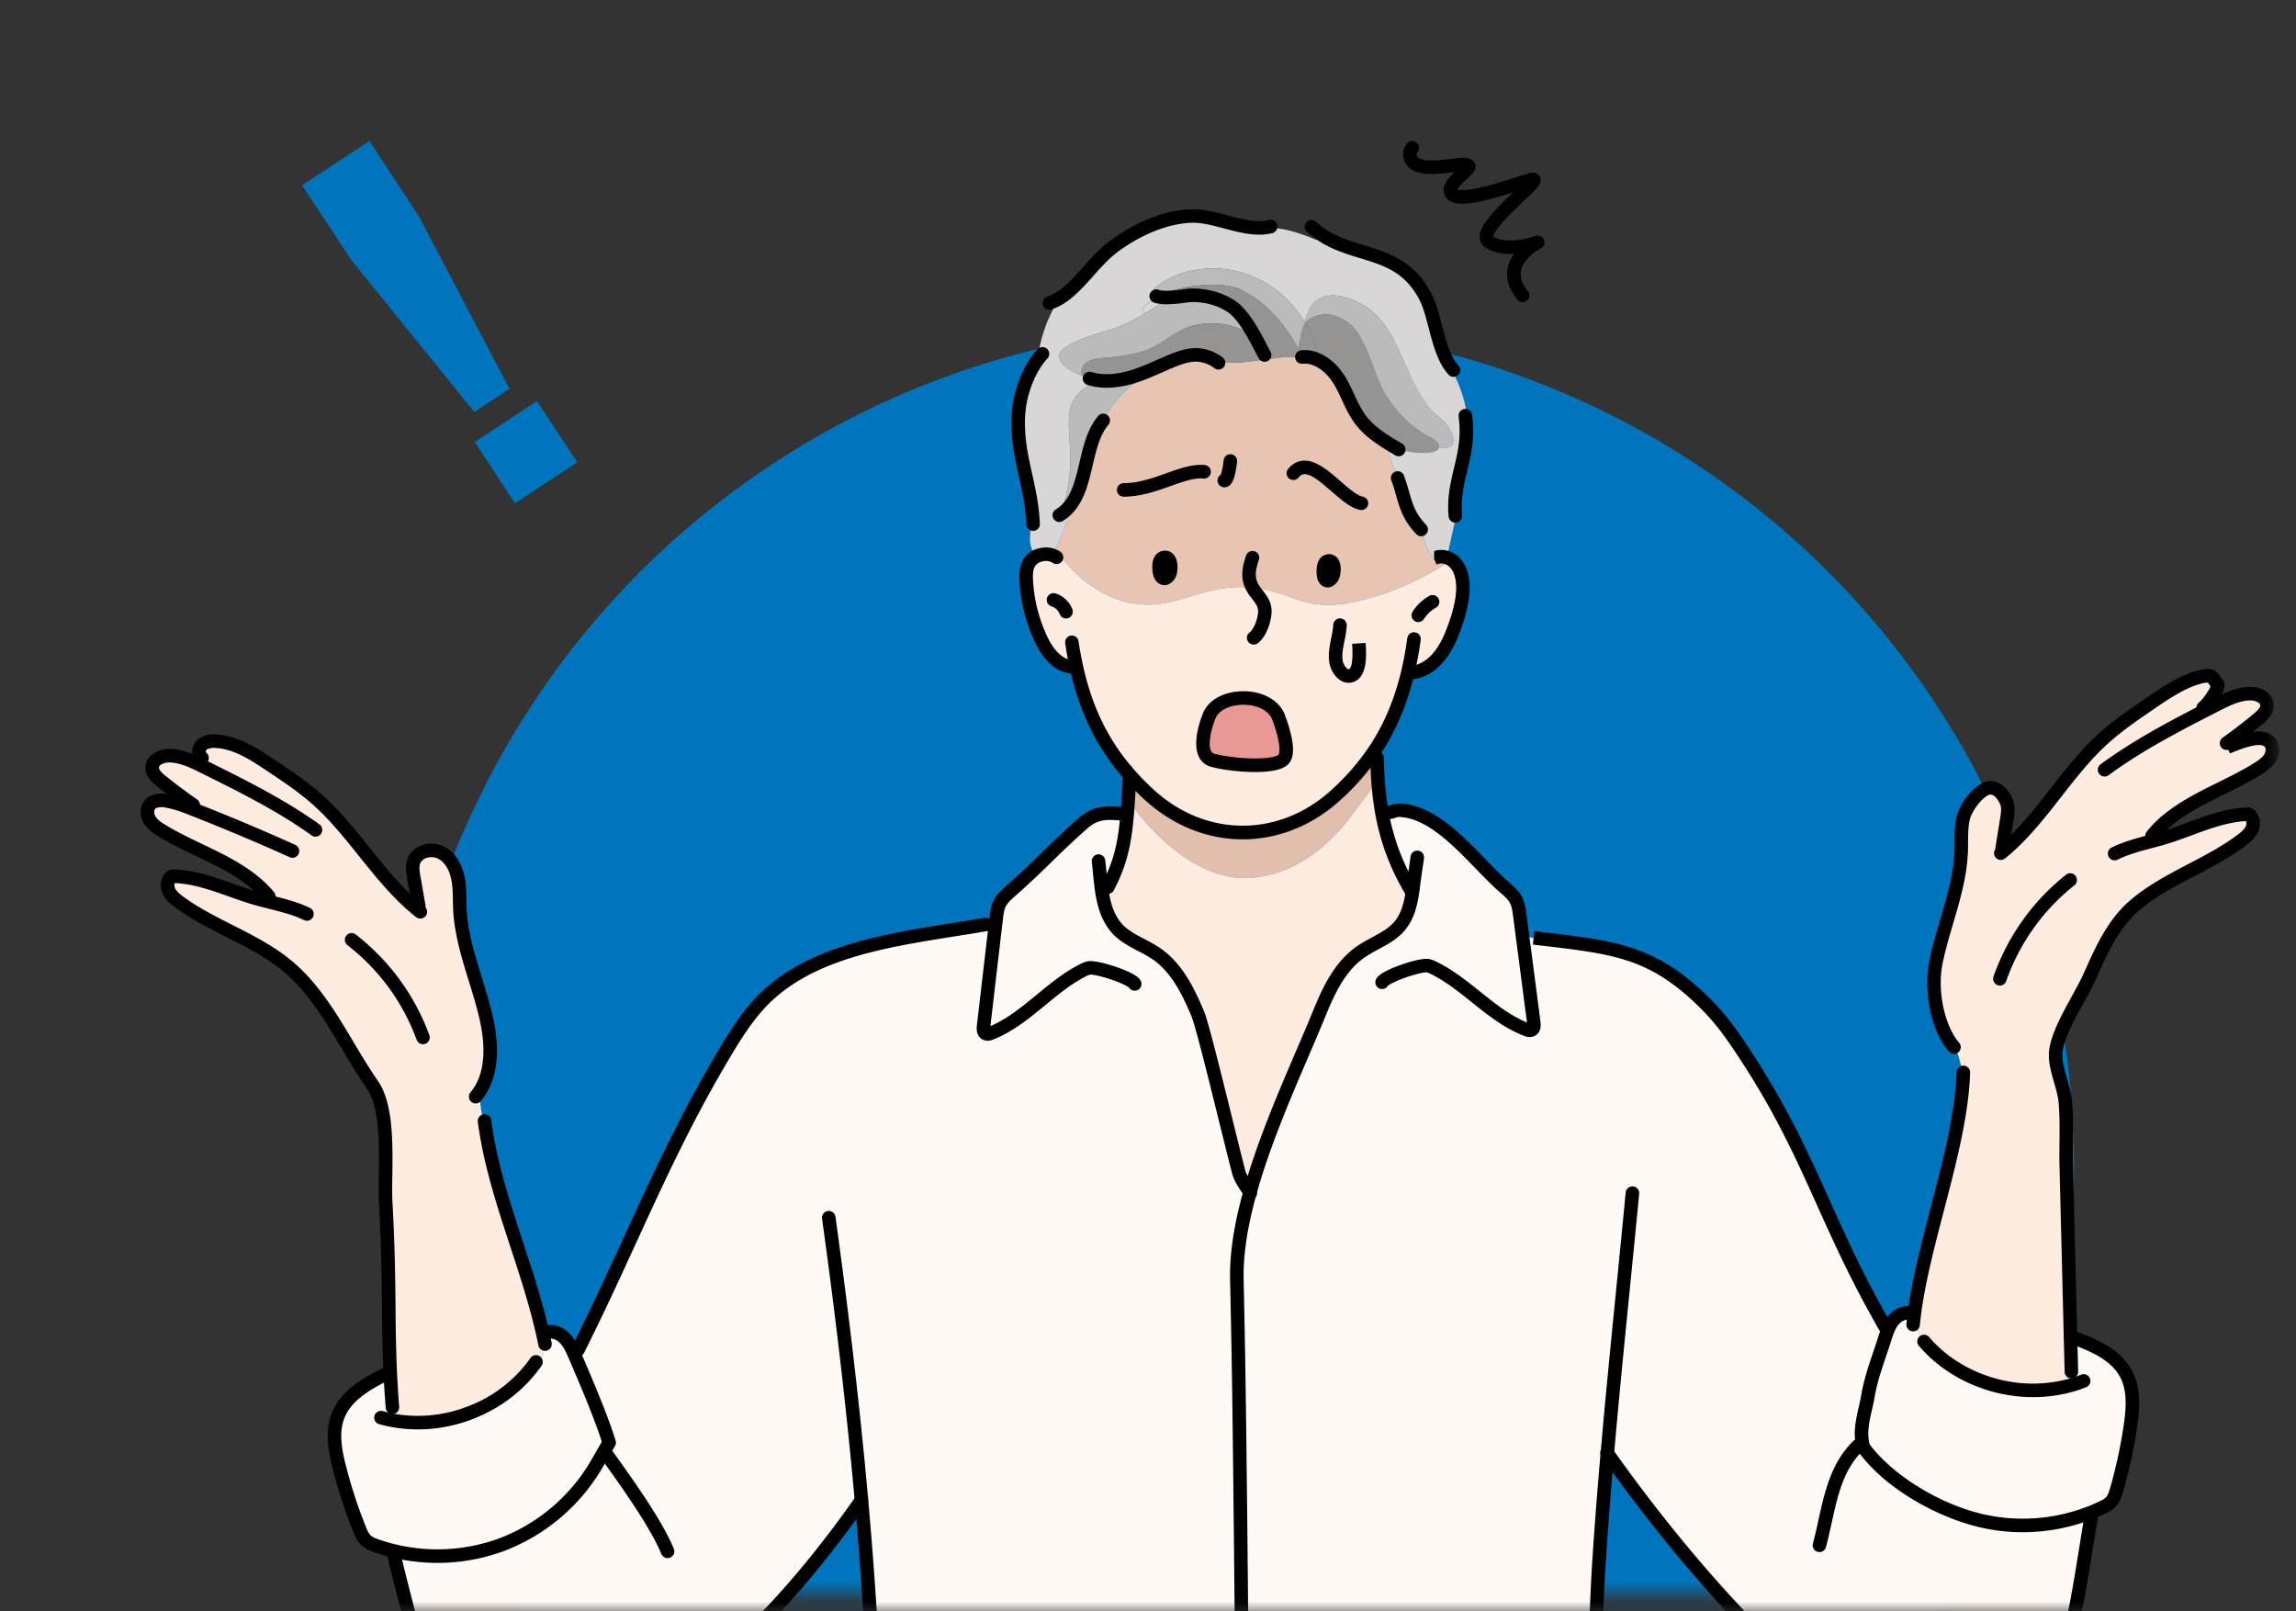 <svg width="114" height="80" fill="none" xmlns="http://www.w3.org/2000/svg"><rect width="100%" height="100%" fill="#333333" stroke="none"/><mask id="a" style="mask-type:alpha" maskUnits="userSpaceOnUse" x="10" y="0" width="104" height="80"><path fill="#D9D9D9" d="M10.213 0h102.979v79.149H10.213z"/></mask><g mask="url(#a)"><circle cx="61.277" cy="57.872" r="41.702" fill="#0075BE"/></g><mask id="b" style="mask-type:alpha" maskUnits="userSpaceOnUse" x="0" y="1" width="114" height="79"><path fill="#D9D9D9" d="M0 1.702h113.191V80H0z"/></mask><g mask="url(#b)"><path d="M99.87 41.9c1.668-1.558 2.824-3.639 4.515-5.188.725-.664 1.539-1.22 2.35-1.774.805-.55 1.917-1.32 2.889-1.392.252-.018.269.211.455.379.084.075-.005.301-.147.54a3.22 3.22 0 01-.466.61 3.641 3.641 0 00-.174.301l.46-.236.268-.137c.532-.273 1.09-.553 1.688-.564.372-.008.819.172.853.543.026.29-.217.526-.442.712-.325.267-.654.528-.989.78-.167.222-.35.432-.549.626l.004-.002.127-.05c.371-.15.749-.293 1.143-.366.299-.057.655-.053.851.18.174.208.149.527.01.76-.138.23-.368.39-.596.534-1.424.895-3.11 1.456-4.399 2.488a6.254 6.254 0 00-.318.27l-.242.761c.036-.01.071-.018.107-.029.147-.042.295-.086.44-.133 1.285-.418 2.566-1.06 3.939-1.089.228.133.278.46.179.706-.1.245-.312.424-.524.584-1.67 1.26-3.764 1.899-5.348 3.267-1.05.908-1.642 2.261-2.195 3.502-.454 1.019-1.605 2.689-1.687 3.769-.06.772.402 1.648.475 2.445.097 1.051.021 2.111.047 3.165l.2 8.03c.005.157.008.317.012.475.015.555.029 1.109.042 1.665l.002.07.121.005-.023.63c-.092.03-.185.055-.278.078-2.531.647-5.422-.215-7.134-2.208-.002-.004-.006-.007-.01-.011l-.06.032a2.457 2.457 0 01-.309-1.534l-.086-.013c.468-3.418 2.044-7.567 2.363-11.02.017-.188.03-.374.04-.558a6.935 6.935 0 00-.394-1.538l-.058.022a2.716 2.716 0 01-.163-.21c-.734-1.036-.981-2.768-.74-3.975.374-1.862 1.19-3.648 1.26-5.546.018-.523-.02-1.054.082-1.567.1-.515.63-1.27 1.097-1.506.468-.236.882.16 1.073.648.102.255.06.542.016.815-.074.461-.149.922-.222 1.384.153-.025.303-.069.446-.131h-.001z" fill="#FEECE1"/><path d="M94.998 65.228l.05.006.02-.152.088.012a2.46 2.46 0 00.308 1.534l.06-.032.01.011c1.712 1.993 4.603 2.856 7.134 2.208a4.4 4.4 0 00.278-.078l.024-.63-.122-.005-.002-.07c-.013-.556-.026-1.11-.042-1.665l.024-.001.246.09c.178.068.355.138.531.213.812.346 1.576.803 1.97 1.57.399.772.328 1.697.203 2.558a24.614 24.614 0 01-.681 3.154c-.06.212-.128.43-.274.595-.124.14-.296.23-.467.31a8.437 8.437 0 01-.49.214c-.035.014-.069.029-.104.041a9.21 9.21 0 01-5.557.347c-2.036-.515-4.434-1.894-5.674-3.59-.275-.856.067-1.695.215-2.566.165-.972.547-1.923.833-2.839.037-.116.074-.235.118-.35.08-.21.177-.41.322-.578.005-.008.013-.017.02-.025a.811.811 0 01.082-.08l.664-.252c.072.004.144.02.212.05h.001z" fill="#FFFAF5"/><path d="M62.06 59.203c.872-3.14 2.43-6.402 3.463-8.932.462-1.128 1.013-2.288 2.007-2.99.653-.461 1.471-.712 1.977-1.325.346-.418.5-.948.593-1.49a4.557 4.557 0 01-.319-.755 11.355 11.355 0 01-1.218-3.675h.906v.189l.06.001c2.006.11 3.737 2.592 5.192 3.844.216.186.44.38.564.637.105.214.139.452.17.687l.113.863.004.031.078-.01c.105.181.317.29.525.288 3.965.47 5.93.592 8.71 3.473.765.79 1.373 1.716 1.97 2.64 2.897 4.481 3.771 7.85 6.291 12.381.109.197.22.394.33.596l.102.182.014-.005c.031.095.066.188.106.28a7.084 7.084 0 00-.118.35c-.287.916-.668 1.867-.833 2.839-.148.87-.49 1.71-.215 2.565 1.24 1.697 3.637 3.076 5.674 3.591a9.204 9.204 0 005.66-.388l.007.016c-.863 4.531-1.556 15.443-8.85 12.01-5.133-2.418-10.8-8.907-14.414-13.833a54.144 54.144 0 01-.801-1.113 238.655 238.655 0 00-.398 5.13c-.388 5.87-.13 11.373-.01 17.244H61.668c-.006-1.465.042-5.538.032-6.82-.043-5.621-.09-11.24-.162-16.86-.03-2.433-.07-4.874-.126-7.297-.024-1.02.117-2.108.367-3.226.082-.37.176-.743.281-1.118z" fill="#FFFAF5"/><path d="M71.448 22.214c-.039.147-.256.257-.644.272a4.42 4.42 0 01-1.365-.175 32.22 32.22 0 01-.494-.296c-.518-.323-1.01-.675-1.367-1.143-.466-.603-.68-1.347-1.076-1.997-.249-.408-.62-.795-1.06-1l.048-.098a6.246 6.246 0 00-.683-1.735.57.57 0 01.126-.134c.72-.537 1.618-.291 2.216.305.778.775 1.085 2.45 1.641 3.362.542.89 1.296 1.657 2.229 2.135.329.169.47.355.428.504h.001z" fill="#969393"/><path d="M64.665 17.721a1.47 1.47 0 01.76.146l.018.008c.44.205.81.592 1.06 1 .394.65.609 1.394 1.075 1.996.358.469.85.821 1.368 1.144.163.1.33.2.493.296a4.029 4.029 0 01-.624-.227c.29.76.507 1.59.72 2.06.253.826.324 1.397 1.03 2.143l.015-.003a3.55 3.55 0 00.573 1.432l.015.02c.07.1.158.198.277.217.126.019.251-.06.322-.166a.575.575 0 00.056-.108.844.844 0 01.237.111c-.05.037-.1.072-.15.105a13.823 13.823 0 01-4.079 1.848c-.904.242-1.86.393-2.776.203-.586-.12-1.135-.376-1.71-.546a6.135 6.135 0 00-2.833-.154c-1.087.197-2.118.688-3.22.764-1.941.133-3.795-1.091-4.849-2.728l-.06-.037a2.57 2.57 0 00.19-.36 8.247 8.247 0 00.591-1.74l-.04-.034c.902-1.124.713-3.13 1.654-4.239l.008.005a5.158 5.158 0 012.248-2.285l-.063-.155c.401-.165.795-.35 1.198-.517.411-.166.85-.322 1.298-.3.318.016.675.14.945.327l.023-.034c.597.16 1.228.083 1.84.004l.543-.07.802-.103c.236-.03.479-.06.709.002l.012.006a1.83 1.83 0 00.125-.435c.072.133.138.268.198.404h.001zm1.481 10.903c.083-.146.159-.825-.21-.75-.254.05-.227.618-.183.768.004.014.012.025.016.035.11.233.282.115.377-.053zm-8.1-.146c.075-.154.113-.859-.268-.759-.268.067-.2.648-.143.8.004.015.013.025.017.037.13.231.306.102.393-.078z" fill="#E8C4B3"/><path d="M65.425 17.867a1.465 1.465 0 00-.76-.146 6.125 6.125 0 00-.199-.403c.081-.43.13-.976.34-1.276.303.519.536 1.1.684 1.735l-.048.098-.017-.008z" fill="#969393"/><path d="M64.768 15.974c.151-.387.243-.794.606-1.064.314-.235.739-.282 1.126-.213a3.69 3.69 0 011.488.653c1.652 1.216 1.884 4.142 3.471 5.362.585.45 1.093 1.49.315 1.522a1.652 1.652 0 01-.326-.02c.04-.15-.1-.336-.43-.505-.932-.477-1.685-1.246-2.228-2.134-.556-.913-.863-2.588-1.64-3.363-.598-.596-1.498-.841-2.217-.305a.57.57 0 00-.126.134c-.012-.023-.026-.044-.039-.067z" fill="#BCBBBB"/><path d="M64.807 16.042c-.21.3-.26.845-.34 1.276-.667-1.266-1.754-2.442-2.925-2.961-.588-.261-1.52-.255-2.339-.138a7.115 7.115 0 00-1.013.211c-.088.027-.38.147-.68.304a.814.814 0 01-.101-.03c-.76-.285 1.029-1.074 1.274-1.146 2.44-.718 4.83.323 6.085 2.417.013.022.027.044.039.067z" fill="#BCBBBB"/><path d="M63.454 35.539s.688 1.7.28 2.154c-.41.457-2.514.32-3.505.056-.99-.264-.206-2.163-.206-2.163.405-1.181 2.847-1.288 3.431-.048z" fill="#E89995"/><path d="M53.784 18.718c.084.133.223.248.383.35-2.175 1.207-.198 3.002-1.538 6.489a1.99 1.99 0 00.495-.445l.04.034a8.306 8.306 0 01-.59 1.74 2.681 2.681 0 01-.19.36 1.202 1.202 0 01-.152.188.803.803 0 01-.12.097 1.024 1.024 0 00-.38.004.951.951 0 00-.2.058c-.239-.12-.366-.424-.385-.7-.02-.286.037-.576.015-.86l.133-.011c-.088-2.08-.885-3.487-.716-5.57.068-.837.404-1.863.94-2.589.016-.143.034-.285.059-.427.145-.833.51-1.887 1.073-2.654.143-.089.28-.192.41-.305.836-.718 1.4-1.639 2.313-2.297 1.066-.768 2.375-1.38 3.698-1.452 1.185-.065 2.455.664 3.646.58l.001.024c.894-.09 1.798.236 2.648.578.117-.033.227-.117.335-.204 1.746 1.104 3.83.7 5.05 2.978.499.929.603 2.545 1.245 3.471l-.027.019c.445.748.743 1.584.876 2.445l-.09.002c.28 2.059-.664 3.142-.497 4.99l.039.01-.014.063-.388 1.746c-.02.085-.039.17-.072.25a.873.873 0 00-.508-.005.7.7 0 00-.147.062l-.015-.021a3.547 3.547 0 01-.573-1.432l-.016.003c-.705-.746-.776-1.317-1.03-2.144-.212-.469-.43-1.3-.72-2.059 0 0 .242.119.625.227a4.44 4.44 0 001.365.175c.388-.016.605-.125.644-.273.11.018.22.025.326.021.778-.031.27-1.073-.314-1.521-1.588-1.22-1.82-4.147-3.472-5.363a3.684 3.684 0 00-1.487-.653c-.388-.068-.812-.022-1.127.214-.362.27-.454.676-.606 1.064-1.255-2.094-3.645-3.135-6.085-2.417-.245.072-2.034.861-1.274 1.146a.79.79 0 00.1.03c-.504.263-1.03.628-.65.818a9.484 9.484 0 01-1.359.699c-.499.202-2.74.699-2.895 1.346-.122.514.64.859 1.148 1.067a.387.387 0 00.03.054z" fill="#D8D6D6"/><path d="M61.192 15.25c.39.275.763.84 1.071 1.386l-.125.032c-.781-.65-2.155-.756-3.09-.442-.664.223-1.181.706-1.8 1.013-.636.316-1.407.423-2.126.502-.453.05-1.274.026-1.41.599a.463.463 0 00.04.324c-.507-.208-1.27-.553-1.147-1.067.154-.648 2.396-1.144 2.895-1.346a9.6 9.6 0 001.36-.699c.178-.109.355-.22.53-.336.227-.15.45-.305.676-.448a6.6 6.6 0 00.794-.081c.794-.097 1.678.102 2.332.563z" fill="#BCBBBB"/><path d="M59.203 14.219c.82-.117 1.751-.123 2.339.138 1.17.519 2.258 1.695 2.924 2.96-.032.17-.07.323-.125.436l-.012-.006c-.23-.062-.472-.032-.708-.002l-.802.103-.029-.221a.835.835 0 00-.052-.095c-.128-.248-.29-.568-.475-.897-.308-.546-.682-1.11-1.072-1.386-.654-.46-1.538-.66-2.332-.563 0 0-.393.068-.794.082.371-.234.746-.43 1.145-.496l-.008-.054z" fill="#969393"/><path d="M59.203 14.219l.007.054c-.398.065-.774.261-1.144.495-.2.008-.402.001-.558-.034.3-.157.592-.277.681-.303.285-.085.638-.16 1.014-.212z" fill="#969393"/><path d="M57.509 14.734c.156.035.357.041.557.034-.226.143-.45.3-.676.448a17.46 17.46 0 01-.53.336c-.381-.19.145-.555.649-.818z" fill="#D8D6D6"/><path d="M54.167 19.067a4.55 4.55 0 01.367-.18c.52.07 1.06 0 1.566-.143.033-.006.071-.018.104-.028.26-.08.516-.175.767-.279l.064.155a5.156 5.156 0 00-2.248 2.285l-.009-.005c-.94 1.109-.751 3.115-1.654 4.239a1.99 1.99 0 01-.495.445c1.34-3.487-.637-5.281 1.538-6.49v.001z" fill="#BCBBBB"/><path d="M56.059 39.08l-.145-.812c.358.424.752.83 1.183 1.222 2.71 2.452 6.499 2.46 9.213 0a12.07 12.07 0 001.944-2.226c.022.325.068.65.138.968.005.15.014.298.023.444-.353.579-.799 1.128-1.166 1.631-1.267 1.738-3.019 3.177-5.254 3.28-3.324.156-5.914-3.79-5.914-3.79a1.22 1.22 0 00-.01-.442l-.029-.002.017-.272z" fill="#E2BEAC"/><path d="M68.563 40.035a11.363 11.363 0 001.218 3.676c.083.26.19.514.32.755-.093.542-.248 1.072-.595 1.49-.505.613-1.324.864-1.977 1.325-.993.702-1.545 1.862-2.006 2.99-1.033 2.53-2.591 5.791-3.463 8.932-.093-.177-.454-.617-.559-1.02-.557-2.158-1.746-7.187-2.04-7.871-.475-1.122-1.042-2.274-2.045-2.962-.66-.453-1.48-.693-1.996-1.3-.372-.439-.56-.982-.668-1.553l.3-.42-.047-.033c.628-1.2.833-2.147.96-3.626.029-.326.052-.68.077-1.066l.028.002c.034.145.03.294.011.442 0 0 2.59 3.946 5.914 3.79 2.235-.103 3.986-1.542 5.254-3.28.367-.503.813-1.053 1.166-1.631.031.477.08.928.147 1.36z" fill="#FEECE1"/><path d="M56.1 18.745c-.506.142-1.046.212-1.566.142a2.77 2.77 0 01.12-.05c-.234-.03-.484-.075-.735-.105l-.166-.067a.466.466 0 01-.04-.324c.135-.573.956-.549 1.41-.599.718-.08 1.49-.186 2.126-.502.618-.307 1.134-.79 1.798-1.013.936-.314 2.31-.209 3.09.442l.127-.032c.185.328.347.649.475.896.019.03.037.063.052.095l.029.221-.543.07c-.612.08-1.244.157-1.84-.003l-.024.033a1.915 1.915 0 00-.945-.327c-.447-.022-.886.134-1.297.3-.403.168-.797.352-1.199.517a8.56 8.56 0 01-.767.28c-.033.01-.071.021-.104.028v-.002z" fill="#969393"/><path d="M53.92 18.731c.25.03.5.076.733.105l-.119.05a4.57 4.57 0 00-.367.18c-.16-.1-.3-.216-.383-.348l.134.013h.001z" fill="#D8D6D6"/><path d="M53.918 18.732a4.374 4.374 0 00-.134-.014.378.378 0 01-.03-.053c.059.023.114.046.164.067z" fill="#969393"/><path d="M52.444 27.283c1.053 1.636 2.907 2.86 4.848 2.727 1.102-.076 2.133-.567 3.221-.764a6.13 6.13 0 012.833.155c.573.17 1.122.425 1.709.545.916.19 1.872.04 2.776-.202a13.822 13.822 0 004.08-1.848c.05-.033.1-.068.149-.105.2.131.346.334.432.551.361.909-.029 2.169-.368 3.042-.335.87-.942 1.885-2.028 2.011l-.188-.04a1.47 1.47 0 01-.043.174c-.332 1.336-.815 2.484-1.465 3.512a12.011 12.011 0 01-2.089 2.45c-2.715 2.459-6.504 2.451-9.213 0a12.858 12.858 0 01-1.183-1.223c-.381-.45-.721-.921-1.022-1.42-.664-1.097-1.143-2.333-1.457-3.78a2.555 2.555 0 01-.314-.13l-.026.152c-.333-.062-.61-.247-.837-.488a3.241 3.241 0 01-.56-.85 7.77 7.77 0 01-.742-2.947c-.016-.298-.008-.618.155-.877a.858.858 0 01.42-.336.5.5 0 00.112.041.61.61 0 00.47-.102.809.809 0 00.118-.097 1.18 1.18 0 00.153-.188l.06.037h-.002zm11.29 10.41c.408-.455-.28-2.154-.28-2.154-.584-1.241-3.026-1.134-3.43.047 0 0-.785 1.9.205 2.163.99.265 3.095.401 3.505-.056z" fill="#FEECE1"/><path d="M29.047 66.316c2.34-4.756 3.99-9.024 6.714-13.66.558-.947 1.126-1.899 1.856-2.723 2.547-2.874 6.98-3.312 10.791-3.945l.173-.03-.032-.19c.288-.04.57-.12.836-.234l.085.012c.028-.228.058-.458.157-.667.122-.258.343-.455.556-.645 1.556-1.377 2.031-1.98 3.584-3.357.689-.607 1.26-.52 2.087-.469l.112.01c-.127 1.479-.332 2.427-.96 3.626l.047.033-.3.42c.109.57.296 1.114.668 1.553.516.608 1.337.847 1.996 1.3 1.003.688 1.57 1.84 2.045 2.962.294.684 1.482 5.714 2.04 7.87.104.404.466.844.559 1.021-.105.374-.2.748-.282 1.118-.25 1.119-.39 2.207-.367 3.226.056 2.423.097 4.864.127 7.297.071 5.62.118 11.24.162 16.86.01 1.282-.039 5.355-.032 6.82H43.642l-.115-.002c.143-6.479-.14-12.972-.7-19.44l-.053-.602c-.206.292-.412.58-.619.864-3.63 4.978-7.482 8.728-13.075 11.66-1.831.961-4.21 1.547-5.862.304-.411-.309-.744-.711-1.017-1.146-.715-1.133-1.033-2.466-1.34-3.771-.386-1.645-.938-3.652-1.325-5.298l.022-.09a9.207 9.207 0 005.304-.297 9.211 9.211 0 004.74-3.97l.537-.93.108-.186c-.405-1.31-1.17-3.079-1.71-4.339-.036-.08-.071-.163-.11-.245a2.507 2.507 0 00-.058-.116c.227-.18.41-.414.532-.677l.146.072z" fill="#FFFAF5"/><path d="M24.17 56.392c.58 3.344 2.038 6.497 2.78 9.818l.029.131c.027.123.053.245.078.369l-.03.006a1.437 1.437 0 01-.66 1.294l-.032-.026c-1.536 1.919-4.139 2.926-6.57 2.578a9.187 9.187 0 01-.282-1.243l-.038.002a52.853 52.853 0 01-.075-1.32l-.002-.053c-.11-2.562-.002-4.367-.216-8.237-.083-1.523.276-4.507-.661-5.855-1.381-1.984-2.345-4.318-4.194-5.873-1.6-1.346-3.703-1.956-5.39-3.194-.213-.157-.428-.333-.532-.577-.103-.244-.056-.572.17-.709 1.375.012 2.662.636 3.952 1.036.197.061.393.114.592.165l.2.051.062-.246a4.895 4.895 0 00-.363-.392l-.103-.098c-1.343-1.25-3.252-1.807-4.844-2.78-.23-.139-.462-.296-.603-.525-.143-.23-.171-.55 0-.758.193-.236.549-.245.848-.192.339.058.666.167.987.288l.094.035a2.7 2.7 0 01-.128-.373l-.07-.05a28.55 28.55 0 01-1.159-.884c-.229-.182-.475-.417-.453-.708.03-.37.474-.556.845-.554.6.004 1.16.276 1.697.541l.072.036.062.031a20.655 20.655 0 01-.22-.992l-.075-.038a.429.429 0 01.086-.113c.185-.171.459-.2.71-.185.973.058 1.836.614 2.648 1.153.818.543 1.639 1.089 2.373 1.741 1.771 1.579 2.975 3.732 4.759 5.282l.073.061c.038.034.078.067.118.1l.095-.12-.143-.823-.11-.629c-.047-.272-.094-.559.005-.816.186-.49.86-.657 1.33-.427.47.23.746.743.852 1.255.108.513.078 1.044.103 1.568.095 1.897.935 3.67 1.334 5.528.223 1.04.278 2.204-.155 3.144a2.74 2.74 0 01-.255.444l.033.024c.06.712.185 1.418.371 2.108h.006-.002z" fill="#FEECE1"/><path d="M28.369 66.92l.058.117c.038.081.073.163.11.245.54 1.26 1.305 3.03 1.709 4.338l-.108.186-.537.93a9.212 9.212 0 01-4.74 3.971 9.208 9.208 0 01-6.18.036c-.178-.062-.358-.133-.497-.26-.161-.15-.251-.36-.333-.563a24.48 24.48 0 01-1.002-3.068c-.215-.844-.38-1.755-.063-2.566.288-.737.91-1.246 1.607-1.656.303-.179.622-.34.932-.49l.051-.002c.018.374.04.765.069 1.183l.038-.002c.065.42.16.837.282 1.243a1.34 1.34 0 01-.02-.002l.027.025-.007-.023c2.431.348 5.034-.659 6.57-2.578l.032.026a1.44 1.44 0 00.66-1.294l.03-.006a19.387 19.387 0 00-.107-.5l.047-.01a.684.684 0 01.383-.08c.218.014.436.114.599.261.166.15.288.34.39.54z" fill="#FFFAF5"/><path d="M10.112 37.614l-.075.018c-.176-.1-.196-.352-.1-.535l.075.038c.03.16.065.32.1.48z" fill="#FEECE1"/><path d="M75.6 14.998a.334.334 0 01-.26-.123c-.425-.52-.586-1.05-.477-1.578.197-.955 1.21-1.5 1.324-1.56a.335.335 0 11.307.597c-.008.004-.838.439-.974 1.098-.067.324.044.657.339 1.016a.336.336 0 01-.26.55h.001z" fill="#000"/><path d="M74.983 12.609c-.43 0-.879-.08-1.243-.33a.613.613 0 01-.271-.464c-.046-.581.659-1.31 1.67-2.268-1.76.548-3.023.851-3.383.187-.243-.448.13-.876.464-1.192l-.035.004c-.847.11-1.713.187-2.183-.191a.868.868 0 01-.152-1.22.335.335 0 11.539.4c-.078.105-.064.216.036.298.284.229 1.222.107 1.673.048l.089-.012c.483-.061.894-.086 1.038.226.142.307-.126.551-.409.81-.126.116-.41.375-.458.506.072.027.323.078 1.051-.08.588-.127 1.261-.34 1.802-.51.29-.091.538-.17.724-.22.323-.086.462.065.517.163.149.266-.081.51-.234.67a15.3 15.3 0 01-.552.538c-.356.337-.76.72-1.074 1.079-.377.43-.442.626-.453.689.557.357 1.57.157 2.088-.02a.338.338 0 01.415.164.334.334 0 01-.145.45l-.007.002a.348.348 0 01-.041.018 4.88 4.88 0 01-1.466.256v-.001zM55.006 44.38a.336.336 0 01-.297-.492c.628-1.201.804-2.12.923-3.498a44.11 44.11 0 00.092-1.327v-.005l.017-.287.01-.165a.336.336 0 01.67.04l-.01.165c-.006.098-.011.194-.018.289a45.907 45.907 0 01-.093 1.348c-.124 1.434-.32 2.456-.997 3.752a.336.336 0 01-.298.18zm15.096.238a.335.335 0 01-.289-.165 13.46 13.46 0 01-.33-.586 11.668 11.668 0 01-1.252-3.78 15.766 15.766 0 01-.175-1.843c-.008-.173-.013-.36-.016-.587a.336.336 0 11.671-.01 18.55 18.55 0 00.04 1.006c.03.462.078.91.143 1.33a11.06 11.06 0 001.183 3.57c.092.174.195.356.314.558a.336.336 0 01-.288.507z" fill="#000"/><path d="M49.037 51.67a.533.533 0 01-.254-.063c-.13-.07-.337-.254-.278-.705.175-1.514.356-3.054.53-4.544l.042-.355.028-.237.028-.238.003-.024c.03-.238.064-.51.187-.77.15-.318.409-.548.636-.75a45.903 45.903 0 001.79-1.676c.5-.487 1.017-.991 1.795-1.681.748-.66 1.405-.615 2.167-.564l.163.011a.335.335 0 01-.042.67l-.166-.01c-.712-.049-1.14-.078-1.678.396a46.011 46.011 0 00-1.77 1.66c-.504.49-1.025.998-1.813 1.696-.197.175-.383.34-.475.537-.077.163-.102.358-.128.565l-.002.022a93.637 93.637 0 00-.056.472l-.042.355c-.173 1.478-.352 3.004-.526 4.506.84-.359 1.551-.944 2.303-1.561.674-.554 1.37-1.127 2.175-1.528.093-.048.189-.085.282-.112.32-.096 1.033.113 1.431.246 1.115.375 1.235.629 1.28.724a.336.336 0 01-.59.318c-.068-.06-.364-.227-.933-.415-.525-.174-.904-.238-1.002-.228h-.001a.916.916 0 00-.165.066c-.739.368-1.376.892-2.05 1.447-.78.64-1.585 1.302-2.551 1.695a.804.804 0 01-.317.075h-.001z" fill="#000"/><path d="M62.077 59.577a.335.335 0 01-.313-.217c-.02-.037-.068-.108-.114-.177-.153-.228-.384-.572-.473-.916a310.7 310.7 0 01-.648-2.59c-.527-2.131-1.183-4.783-1.375-5.233-.433-1.02-.973-2.163-1.927-2.817a6.874 6.874 0 00-.721-.414c-.477-.25-.97-.507-1.34-.945-.367-.432-.603-.974-.743-1.708a8.362 8.362 0 01-.075-.47 21.085 21.085 0 01-.08-.745c-.018-.186-.035-.362-.055-.534a.336.336 0 11.666-.08c.022.18.04.368.057.55.022.236.046.48.078.72.02.153.042.298.068.434.117.613.306 1.058.594 1.398.288.338.702.555 1.14.785.264.137.536.28.79.455 1.103.757 1.696 2 2.165 3.108.198.463.709 2.502 1.409 5.333.245.99.476 1.925.646 2.585.06.233.253.52.38.71.065.096.116.172.151.238.013.024.025.05.035.078a.335.335 0 01-.315.451v.001zm-.315-.22zm14.197-7.868a.819.819 0 01-.31-.07c-.973-.38-1.786-1.031-2.573-1.66-.683-.546-1.328-1.062-2.07-1.42l-.004-.002a.876.876 0 00-.164-.063c-.097-.009-.476.06-1 .241-.566.197-.86.367-.927.428a.336.336 0 01-.594-.311c.044-.096.16-.351 1.27-.74.397-.14 1.107-.358 1.429-.265.096.026.19.063.283.109.81.39 1.514.954 2.195 1.498.76.607 1.478 1.182 2.322 1.53-.172-1.326-.36-2.776-.578-4.432l-.002-.014a164.777 164.777 0 00-.105-.806l-.01-.075c-.03-.213-.057-.416-.138-.582-.096-.197-.284-.36-.483-.531-.392-.338-.796-.755-1.223-1.195-1.134-1.17-2.419-2.495-3.767-2.568a.742.742 0 00-.043-.001c-.064 0-.086.008-.143.028a1.146 1.146 0 01-.365.078.336.336 0 11-.04-.67.5.5 0 00.175-.039.976.976 0 01.444-.067h.008c1.61.087 2.992 1.513 4.212 2.77.416.43.81.835 1.18 1.154.23.2.492.425.647.745.129.262.167.541.2.787l.011.078.102.788.002.013.003.022c.219 1.67.41 3.13.582 4.463.068.452-.137.64-.267.711a.537.537 0 01-.261.066l.002.002z" fill="#000"/><path d="M61.668 95a.336.336 0 01-.336-.337v-.14c-.003-.721.007-2.081.017-3.397.01-1.36.02-2.768.016-3.42a3391.01 3391.01 0 00-.162-16.857 686.423 686.423 0 00-.127-7.294c-.023-.992.1-2.073.375-3.307.082-.368.178-.75.286-1.135.66-2.378 1.704-4.81 2.625-6.956.305-.711.594-1.384.85-2.013.456-1.113 1.033-2.365 2.124-3.137.252-.178.522-.324.783-.465.436-.236.847-.458 1.129-.8.256-.31.417-.72.522-1.332.036-.208.062-.419.084-.6l.001-.006v-.005c.031-.233.066-.468.1-.696.027-.191.056-.388.082-.582a.336.336 0 11.666.09c-.027.197-.056.397-.085.59-.032.225-.067.457-.096.685v.004c-.024.19-.052.412-.09.634-.084.493-.236 1.127-.666 1.646-.364.442-.854.707-1.327.963a6.881 6.881 0 00-.715.423c-.944.667-1.47 1.817-1.89 2.842-.258.634-.548 1.31-.854 2.024-.913 2.127-1.947 4.537-2.595 6.872a21.64 21.64 0 00-.278 1.1c-.26 1.164-.38 2.223-.358 3.147.052 2.283.094 4.67.126 7.3.067 5.306.113 10.578.162 16.861.005.657-.006 2.066-.016 3.43-.01 1.316-.02 2.676-.017 3.392v.14c0 .186-.15.336-.335.336h-.001zm8.849-51.088zm-.658-.131zm-56.508 1.064a.334.334 0 01-.258-.121 4.5 4.5 0 00-.338-.365l-.097-.092c-.81-.754-1.83-1.242-2.909-1.759-.629-.3-1.28-.612-1.883-.981-.249-.151-.53-.338-.714-.636-.232-.375-.222-.847.027-1.148.166-.204.504-.425 1.165-.31.388.067.747.192 1.047.305l.048.017.043.017a.01.01 0 01.007.003l.196.077c1.674.655 3.348 1.36 4.975 2.093a.336.336 0 01-.276.613 108.35 108.35 0 00-4.944-2.081l-.192-.075-.047-.018-.043-.016a5.181 5.181 0 00-.93-.273c-.257-.044-.456-.017-.53.075-.065.078-.054.242.024.368.107.172.31.305.493.416.575.35 1.21.655 1.824.949 1.077.516 2.191 1.049 3.074 1.871l.108.102c.14.137.27.278.388.42a.336.336 0 01-.258.55z" fill="#000"/><path d="M15.665 41.537a.336.336 0 01-.195-.062c-1.712-1.227-3.664-2.194-5.387-3.047l-.09-.045a1.535 1.535 0 00-.04-.02c-.505-.25-1.024-.505-1.554-.508-.227-.001-.497.105-.508.244-.011.149.244.353.327.42.39.311.775.605 1.146.873l.07.05.365.259a.336.336 0 01-.385.55 68.004 68.004 0 01-.371-.263l-.071-.051c-.38-.275-.775-.575-1.173-.894-.184-.146-.617-.492-.577-.996.045-.566.644-.866 1.182-.863.685.004 1.3.308 1.842.576.015.007.033.015.05.025l.086.043c1.744.863 3.722 1.843 5.479 3.101a.336.336 0 01-.196.609z" fill="#000"/><path d="M20.87 45.607a.334.334 0 01-.206-.072 5.874 5.874 0 01-.295-.242 2.57 2.57 0 01-.05-.042l-.023-.02-.003-.002c-.93-.808-1.71-1.781-2.465-2.722-.712-.888-1.448-1.806-2.297-2.563-.718-.638-1.54-1.184-2.335-1.712-.737-.49-1.572-1.044-2.482-1.098-.224-.013-.38.02-.463.096a.08.08 0 00-.017.025.156.156 0 00-.017.093.336.336 0 01-.345.576c-.284-.161-.448-.574-.231-.984a.77.77 0 01.155-.204c.222-.205.545-.297.958-.272 1.09.065 2.046.699 2.813 1.208.814.541 1.656 1.1 2.41 1.77.892.794 1.646 1.735 2.375 2.645.735.917 1.496 1.865 2.38 2.633l.024.02.04.035.011.009c.032.028.068.058.108.09l.006.005c.054.046.11.09.157.127a.336.336 0 01-.206.6h-.001z" fill="#000"/><path d="M23.617 54.783a.336.336 0 01-.256-.552c.046-.054.085-.106.12-.158l.005-.007c.084-.118.16-.25.223-.389.34-.738.386-1.752.132-2.934-.146-.679-.357-1.364-.562-2.028-.353-1.142-.717-2.323-.779-3.554-.007-.156-.01-.313-.013-.464-.006-.369-.012-.717-.083-1.05-.049-.233-.21-.798-.672-1.024a.753.753 0 00-.587-.015.476.476 0 00-.282.26c-.068.178-.025.424.013.64l.055.315.054.313.144.822a.336.336 0 01-.66.117 223.916 223.916 0 01-.199-1.137l-.055-.315c-.05-.288-.111-.645.022-.994a1.14 1.14 0 01.662-.646 1.42 1.42 0 011.129.037c.512.25.889.794 1.033 1.489.084.395.09.792.098 1.176.002.146.005.297.012.443.057 1.146.393 2.236.75 3.39.208.676.424 1.376.576 2.084.288 1.344.228 2.472-.178 3.355a3.044 3.044 0 01-.445.707.335.335 0 01-.257.119zm-2.616-2.94a.336.336 0 01-.315-.221 10.502 10.502 0 00-3.445-4.705.336.336 0 01.408-.533 11.183 11.183 0 013.668 5.009.336.336 0 01-.315.45zm85.852-10.013a.337.337 0 01-.261-.547 5.57 5.57 0 01.918-.902c.789-.63 1.72-1.092 2.62-1.538.61-.301 1.24-.614 1.81-.972.19-.12.385-.252.487-.423.078-.13.086-.291.021-.37-.076-.09-.275-.115-.533-.067-.376.07-.754.216-1.079.348l-.005.002-.112.043a109.42 109.42 0 01-.276-.612l.013-.006.13-.051c.355-.144.77-.304 1.205-.384.521-.099.926.003 1.17.295.25.297.267.77.041 1.147-.178.297-.457.49-.705.646-.599.376-1.245.696-1.87 1.005-.909.45-1.767.875-2.499 1.46a6.038 6.038 0 00-.301.258c-.192.175-.36.352-.513.543a.333.333 0 01-.261.125z" fill="#000"/><path d="M104.495 38.554a.336.336 0 01-.199-.606c1.553-1.145 3.243-2.046 4.842-2.87l.461-.238.134-.068.136-.07c.536-.274 1.146-.587 1.833-.6.539-.011 1.141.281 1.193.848.046.5-.381.852-.563 1.002a28.83 28.83 0 01-1.318 1.027l-.28.202a.336.336 0 01-.394-.543l.279-.202a27.977 27.977 0 001.286-1.002c.092-.076.335-.276.322-.422-.013-.14-.284-.242-.511-.238-.533.01-1.069.285-1.542.527l-.134.069-.136.07-.459.235c-1.574.812-3.237 1.698-4.75 2.814a.334.334 0 01-.199.065h-.001z" fill="#000"/><path d="M99.344 42.693a.336.336 0 01-.21-.598 10.8 10.8 0 00.507-.442c.802-.747 1.503-1.645 2.18-2.514.717-.918 1.458-1.868 2.338-2.674.742-.68 1.578-1.251 2.387-1.803l.05-.034c.828-.566 1.962-1.34 3.004-1.416.359-.026.521.214.609.342.033.049.061.091.095.121.319.287.027.777-.083.962a3.624 3.624 0 01-.522.68.81.81 0 01-.154.12.336.336 0 01-.34-.578c.003-.003.013-.01.031-.028.1-.096.274-.313.409-.538a1.58 1.58 0 00.112-.22c-.043-.052-.076-.101-.104-.142l-.032-.047c-.859.078-1.891.782-2.647 1.298l-.049.034c-.789.54-1.605 1.097-2.312 1.745-.839.767-1.562 1.695-2.262 2.592-.694.889-1.411 1.808-2.252 2.593a11.322 11.322 0 01-.545.474.334.334 0 01-.21.074v-.001zm9.865-7.838l-.002.001h.002z" fill="#000"/><path d="M97.021 52.323a.336.336 0 01-.255-.117 3.085 3.085 0 01-.183-.234c-.84-1.186-1.035-3.029-.794-4.235.142-.71.349-1.412.549-2.09.34-1.16.663-2.254.704-3.402.005-.146.006-.299.007-.445.002-.383.003-.779.081-1.175.124-.635.732-1.465 1.275-1.74a.912.912 0 01.755-.046c.329.126.614.443.783.87.139.35.078.722.034.992l-.11.692-.112.691-.011.071a.336.336 0 11-.663-.106l.011-.071c.037-.23.075-.461.111-.692l.111-.692c.041-.252.07-.474.005-.639-.096-.241-.252-.433-.398-.489a.247.247 0 00-.213.018c-.362.183-.835.836-.92 1.27-.065.334-.067.68-.069 1.048 0 .152-.001.31-.007.467-.044 1.232-.394 2.42-.731 3.567-.196.665-.398 1.353-.535 2.033-.244 1.222.05 2.819.685 3.715.043.061.09.121.144.185a.336.336 0 01-.254.554zm2.276-3.393a.336.336 0 01-.317-.446 11.182 11.182 0 013.601-5.057.335.335 0 11.415.527 10.492 10.492 0 00-3.382 4.75.335.335 0 01-.318.226zM19.484 70.204a.336.336 0 01-.334-.309v-.01a.717.717 0 01-.005-.064l-.005-.07-.03-.408a52.433 52.433 0 01-.076-1.322L19.033 68l-.001-.033a84.289 84.289 0 01-.064-2.992c-.013-1.395-.027-2.977-.152-5.246-.021-.39-.014-.872-.007-1.382.02-1.504.047-3.375-.595-4.3-.444-.637-.849-1.317-1.24-1.974-.861-1.444-1.674-2.807-2.894-3.833-.838-.704-1.807-1.195-2.833-1.715-.857-.434-1.744-.882-2.54-1.466-.238-.175-.503-.39-.642-.716-.206-.488.004-.945.306-1.127a.336.336 0 01.173-.048h.003c1.074.008 2.082.367 3.057.713.326.116.664.236.991.337.209.066.418.12.577.161l.374.095c.612.155 1.245.315 1.84.6a.336.336 0 01-.291.606c-.534-.256-1.106-.401-1.713-.554l-.377-.096a13.277 13.277 0 01-.609-.17c-.34-.106-.684-.228-1.016-.346-.879-.312-1.786-.635-2.702-.671a.32.32 0 00.006.238c.072.17.255.315.42.438.75.55 1.613.987 2.446 1.408 1.015.514 2.065 1.045 2.963 1.8 1.306 1.099 2.186 2.575 3.038 4.003.385.647.784 1.316 1.215 1.935.765 1.101.737 3.092.714 4.692-.007.499-.013.969.007 1.336.126 2.284.14 3.874.153 5.276a83.649 83.649 0 00.065 3.02l.006.135a52.51 52.51 0 00.098 1.578l.006.074v.011l.004.045v.01a.335.335 0 01-.307.362h-.028z" fill="#000"/><path d="M20.738 70.967c-.34 0-.68-.024-1.02-.073l-.02-.002a7 7 0 01-.873-.185.336.336 0 01.182-.647 6.455 6.455 0 00.788.167l.018.003a6.845 6.845 0 003.451-.42 6.717 6.717 0 002.81-2.035l.006-.009c.024-.027.045-.054.067-.083l.003-.005a5.22 5.22 0 00.186-.254.335.335 0 11.554.38 5.848 5.848 0 01-.297.394c-1.396 1.741-3.613 2.769-5.855 2.769z" fill="#000"/><path d="M21.716 77.594a9.511 9.511 0 01-3.147-.534c-.198-.07-.424-.158-.612-.33-.208-.192-.317-.433-.418-.684a24.864 24.864 0 01-1.016-3.112c-.232-.913-.399-1.882-.05-2.771.36-.923 1.171-1.482 1.75-1.823.323-.19.664-.361.955-.503a.335.335 0 11.294.604c-.28.136-.606.3-.91.478-.782.461-1.248.934-1.464 1.489-.28.713-.129 1.556.076 2.36.26 1.02.592 2.039.988 3.027.074.183.144.343.25.44.094.086.239.142.38.191a8.902 8.902 0 005.954-.035 8.929 8.929 0 004.565-3.824l.57-.987c-.396-1.236-1.09-2.855-1.602-4.048l-.076-.174a5.84 5.84 0 00-.133-.285 1.493 1.493 0 00-.316-.442.677.677 0 00-.396-.176.351.351 0 00-.2.038.336.336 0 01-.324-.587 1.02 1.02 0 01.569-.121c.285.018.577.145.8.348.176.16.324.361.464.635l.06.122c.034.07.062.135.09.199l.077.178c.538 1.253 1.275 2.968 1.672 4.254a.336.336 0 01-.03.267l-.646 1.117a9.61 9.61 0 01-4.913 4.117 9.5 9.5 0 01-3.262.572z" fill="#000"/><path d="M27.06 67.066a.335.335 0 01-.33-.278l-.003-.015a19.372 19.372 0 00-.076-.358l-.002-.009a3.327 3.327 0 00-.026-.12c-.332-1.483-.816-2.961-1.285-4.39-.578-1.763-1.176-3.585-1.499-5.447a17.327 17.327 0 01-.115-.75.335.335 0 11.665-.086c.03.232.068.475.11.72.316 1.815.906 3.613 1.476 5.353.474 1.444.964 2.938 1.302 4.45l.03.137.078.37.002.01.005.03a.335.335 0 01-.333.383h.001zm.329-.404zM25.486 88.35c-.85 0-1.713-.204-2.47-.773-.406-.304-.775-.72-1.1-1.235-.753-1.194-1.087-2.617-1.383-3.873-.193-.823-.432-1.754-.663-2.655-.23-.895-.468-1.82-.661-2.643a.336.336 0 01.653-.154c.192.816.429 1.738.657 2.63.233.904.473 1.838.667 2.668.298 1.264.605 2.57 1.298 3.669.28.446.595.801.934 1.056 1.807 1.358 4.452.22 5.506-.333 5.14-2.695 9.017-6.153 12.96-11.56.2-.276.407-.565.613-.857a.335.335 0 11.552.381l-.001.003a63.51 63.51 0 01-.622.868c-1.934 2.652-3.846 4.826-5.846 6.648-2.2 2.002-4.602 3.674-7.344 5.112-.749.392-2.228 1.048-3.75 1.048zM28.7 67.349a.336.336 0 01-.3-.487c.11-.218.223-.446.345-.695a187.19 187.19 0 002.22-4.718c1.39-3.03 2.703-5.893 4.506-8.963.527-.893 1.123-1.905 1.895-2.776 2.379-2.685 6.355-3.316 9.863-3.873l1.124-.18.085-.015.089-.015c.116-.02.232-.038.347-.056a.335.335 0 11.104.663 53.906 53.906 0 00-.426.07l-.09.015c-.37.061-.755.122-1.127.181-1.76.28-3.58.569-5.243 1.107-1.855.6-3.237 1.434-4.224 2.549-.728.822-1.307 1.804-1.818 2.67-1.786 3.041-3.093 5.889-4.475 8.903-.702 1.529-1.427 3.11-2.227 4.735l-.347.699a.335.335 0 01-.3.185z" fill="#000"/><path d="M43.525 94.94h-.012a.336.336 0 01-.324-.348v-.034l.002-.045c.133-6.071-.095-12.418-.7-19.403l-.047-.542-.006-.057c-.387-4.347-.917-8.924-1.619-13.994a.336.336 0 11.665-.092c.704 5.08 1.234 9.669 1.623 14.026l.005.058.048.544c.606 7.01.835 13.38.701 19.477v.04l-.002.046a.336.336 0 01-.335.324zm59.323-26.502a.336.336 0 01-.335-.322l-.001-.04-.001-.03v-.006c-.013-.556-.027-1.11-.042-1.664l-.001-.03a65.802 65.802 0 00-.011-.444l-.101-4.066-.099-3.966c-.01-.398-.005-.8-.001-1.19.008-.643.015-1.309-.045-1.951-.028-.31-.123-.64-.223-.989-.143-.497-.291-1.01-.252-1.514.062-.814.64-1.866 1.15-2.794.22-.401.428-.78.565-1.086l.028-.063c.546-1.226 1.165-2.614 2.255-3.556.887-.767 1.93-1.313 2.938-1.84.828-.433 1.683-.88 2.426-1.441.164-.124.345-.27.416-.444a.33.33 0 00.002-.237c-.917.048-1.821.384-2.698.709-.329.122-.67.248-1.008.358-.155.05-.308.096-.451.137l-.114.031c-.134.038-.272.075-.411.11-.607.162-1.181.315-1.71.578a.336.336 0 01-.299-.6c.591-.294 1.224-.463 1.837-.626.136-.036.273-.072.408-.11l.103-.028c.137-.04.284-.083.43-.13.325-.106.659-.23.982-.349.972-.36 1.978-.733 3.053-.756.061 0 .123.015.177.046.303.178.519.631.321 1.121-.13.316-.381.536-.634.727-.787.594-1.668 1.055-2.519 1.5-1.02.534-1.982 1.038-2.811 1.754-.977.843-1.538 2.102-2.08 3.32l-.029.064c-.147.331-.362.722-.589 1.135-.477.869-1.018 1.853-1.07 2.523-.029.382.096.816.228 1.276.105.364.213.74.247 1.113.063.677.055 1.36.048 2.021-.004.384-.009.78.001 1.166l.098 3.965.101 4.065c.005.147.008.297.012.446l.001.029c.015.553.028 1.107.042 1.662v.04l.001.028a.335.335 0 01-.322.349h-.013z" fill="#000"/><path d="M100.952 69.365c-2.148 0-4.282-.922-5.671-2.54l-.006-.006-.016-.02a.336.336 0 01.527-.416l.007.009c.794.922 1.866 1.61 3.1 1.988a6.835 6.835 0 003.693.11 3.95 3.95 0 00.259-.073l.007-.003c.157-.046.323-.104.492-.171a.336.336 0 01.248.624 6.398 6.398 0 01-.841.274 7.26 7.26 0 01-1.799.224zm-5.685-2.557z" fill="#000"/><path d="M100.428 76.07a9.367 9.367 0 01-2.304-.286c-1.921-.486-4.479-1.824-5.863-3.718a.34.34 0 01-.049-.095c-.236-.734-.077-1.433.076-2.11.046-.202.093-.412.128-.615.125-.734.365-1.448.598-2.138.087-.257.17-.5.246-.744a6.43 6.43 0 01.124-.37 2.287 2.287 0 01.403-.703c0-.002.003-.004.004-.005.037-.042.074-.077.112-.11.262-.232.591-.353.904-.333a.98.98 0 01.322.076.336.336 0 01-.261.618.31.31 0 00-.104-.024.609.609 0 00-.425.175.546.546 0 00-.049.047l-.004.005-.012.014c-.1.116-.18.264-.262.479-.04.106-.076.218-.112.332-.078.251-.165.509-.25.758-.224.666-.456 1.354-.572 2.035-.038.223-.087.44-.135.652-.135.597-.263 1.16-.107 1.704 1.108 1.483 3.34 2.884 5.453 3.42a8.872 8.872 0 005.352-.335l.011-.004.086-.034.018-.007c.157-.064.311-.131.457-.2.138-.065.277-.136.36-.23.097-.11.149-.275.203-.464.29-1.014.515-2.06.671-3.112.12-.82.183-1.675-.168-2.355-.294-.572-.85-1.008-1.804-1.415a12.083 12.083 0 00-.759-.296.335.335 0 11.227-.632 17.297 17.297 0 01.796.312c.745.317 1.661.8 2.136 1.724.438.848.372 1.828.236 2.76a24.963 24.963 0 01-.69 3.199c-.071.249-.156.51-.345.724-.167.19-.385.302-.575.392a9.173 9.173 0 01-.621.266 9.555 9.555 0 01-3.451.643h-.001z" fill="#000"/><path d="M94.99 66.098l-.032-.001a.336.336 0 01-.302-.366l.033-.321.002-.019.012-.101.012-.095v-.004l.002-.012.02-.146c.218-1.591.68-3.367 1.128-5.085.523-2.006 1.064-4.082 1.233-5.917a13.888 13.888 0 00.05-.822.336.336 0 01.67.02c-.002.096-.006.193-.01.291-.01.188-.024.38-.041.572-.175 1.89-.723 3.992-1.253 6.026-.442 1.698-.9 3.455-1.113 5.01l-.019.138v.01l-.013.097-.011.095-.002.015c-.011.105-.023.209-.032.312a.335.335 0 01-.334.304zm2.6 21.989c-.83 0-1.736-.229-2.71-.688-2.359-1.11-5.008-3.144-7.873-6.042-2.817-2.851-5.181-5.867-6.669-7.895a51.78 51.78 0 01-.802-1.115l-.032-.045a.336.336 0 11.572-.354l.007.01c.114.163.23.325.328.462.146.204.3.415.469.645 1.474 2.01 3.817 4.998 6.605 7.82 2.81 2.842 5.394 4.83 7.681 5.907 1.584.746 2.886.827 3.979.249 1.175-.622 2.096-1.998 2.815-4.207.63-1.934.986-4.17 1.273-5.966.107-.671.208-1.305.31-1.843a.336.336 0 01.66.125 64.45 64.45 0 00-.307 1.824c-.291 1.82-.652 4.084-1.298 6.068-.775 2.383-1.802 3.886-3.14 4.593a3.938 3.938 0 01-1.868.453zm-4.012-21.913a.335.335 0 01-.294-.173l-.042-.075-.06-.109-.154-.276-.176-.318c-1.076-1.935-1.857-3.665-2.612-5.34-1.035-2.295-2.013-4.464-3.667-7.022-.657-1.016-1.217-1.852-1.929-2.588-2.584-2.677-4.405-2.891-8.032-3.318l-.478-.056-.018-.003h-.002l-.006-.001h.005l.031-.334.033-.334.046.006.467.055c3.666.431 5.685.669 8.436 3.518.754.78 1.333 1.643 2.01 2.69 1.681 2.601 2.67 4.792 3.716 7.111.749 1.662 1.524 3.38 2.586 5.29l.176.317.155.28a9.88 9.88 0 00.102.181.336.336 0 01-.293.499z" fill="#000"/><path d="M79.402 94.96a.336.336 0 01-.335-.327l-.001-.054v-.045c-.023-1.073-.05-2.145-.076-3.182-.12-4.772-.233-9.28.085-14.094a234.662 234.662 0 01.399-5.14c.234-2.697.507-5.438.771-8.088.157-1.582.32-3.217.473-4.825a.335.335 0 11.669.063c-.153 1.61-.316 3.246-.474 4.829-.264 2.648-.537 5.386-.77 8.082-.014.134-.024.26-.037.411a236.743 236.743 0 00-.361 4.713c-.317 4.784-.204 9.276-.084 14.033a718.661 718.661 0 01.077 3.279.335.335 0 01-.326.345h-.01zm10.937-17.903a.336.336 0 01-.325-.422c.102-.384.19-.78.273-1.161.31-1.403.628-2.853 1.737-3.936a.336.336 0 01.469.481c-.965.942-1.25 2.233-1.55 3.599-.086.389-.175.791-.28 1.189a.336.336 0 01-.324.25zm-57.193.299a.335.335 0 01-.31-.209c-.47-1.153-1.643-2.857-2.612-4.213l-.309-.43a.336.336 0 01.546-.392l.31.432c.99 1.386 2.19 3.132 2.686 4.35a.335.335 0 01-.31.462zM66.961 33.9a.75.75 0 01-.36-.095c-.351-.19-.558-.622-.603-.943-.056-.411.023-.8.098-1.174.048-.234.093-.454.102-.666a.335.335 0 11.67.029 4.902 4.902 0 01-.114.77c-.068.336-.132.652-.091.95.024.178.142.381.258.445.034.018.048.014.067.005.038-.017.223-.16.147-1.255l.669-.048c.037.524.113 1.611-.532 1.912a.73.73 0 01-.311.07zm-4.639 4.428h-.127c-.707-.01-1.513-.11-2.052-.255a.938.938 0 01-.616-.5c-.356-.722.11-1.928.183-2.106.23-.656.944-1.094 1.866-1.145.992-.054 1.849.367 2.182 1.074a.254.254 0 01.007.017c.008.018.183.452.308.951.195.776.167 1.27-.089 1.554-.247.276-.791.41-1.661.41zm-.586-3.339a1.64 1.64 0 00-.122.004c-.64.035-1.139.31-1.273.702a.276.276 0 01-.007.02c-.001.002-.12.29-.199.641-.093.413-.095.74-.006.919a.27.27 0 00.187.15c.483.129 1.242.221 1.888.23.9.013 1.23-.13 1.28-.186.001-.002.13-.172-.061-.936a7.457 7.457 0 00-.277-.86c-.232-.48-.854-.684-1.41-.684zm-3.92-5.938c-.103 0-.33-.034-.487-.315a.453.453 0 01-.046-.104c-.057-.166-.14-.64.03-.967a.582.582 0 01.373-.305c.23-.06.454.01.599.188.254.311.195.885.093 1.093-.122.25-.327.404-.55.41h-.012zm-.505-.352l.001.003-.001-.003zm8.611.464h-.018c-.091-.004-.318-.043-.456-.333l-.001-.001a.43.43 0 01-.036-.09c-.043-.15-.097-.64.09-.95a.553.553 0 01.365-.262.542.542 0 01.562.212c.228.314.137.866.026 1.061-.132.232-.325.364-.532.364v-.001zm-3.675 2.838a.335.335 0 01-.2-.605c.22-.165.409-.695.418-1.024v-.004c.009-.23-.095-.376-.294-.634a6.166 6.166 0 01-.17-.227 1.932 1.932 0 01-.103-.165c-.345-.612-.22-1.202-.032-1.748a.336.336 0 11.635.218c-.166.485-.223.837-.018 1.2.02.038.044.074.069.111.047.068.1.135.15.2.211.275.452.586.434 1.069-.013.437-.233 1.203-.688 1.542a.333.333 0 01-.2.067zm-6.333 6.602a.335.335 0 01-.256-.119 11.21 11.21 0 01-1.053-1.463c-.686-1.131-1.175-2.4-1.496-3.877a5.687 5.687 0 01-.004-.018l-.002-.007c-.087-.398-.16-.804-.217-1.203a.336.336 0 01.664-.095c.055.382.125.768.208 1.148l.004.02.001.007c.305 1.406.768 2.609 1.416 3.677.286.476.62.94.99 1.377a.335.335 0 01-.255.552zm-2.806-5.465zm.65-.162l.002.005-.001-.005z" fill="#000"/><path d="M61.705 41.671c-1.704 0-3.41-.644-4.833-1.932a13.086 13.086 0 01-1.214-1.255.336.336 0 01.512-.433c.344.408.721.797 1.153 1.19 2.581 2.336 6.184 2.336 8.762 0a11.688 11.688 0 002.03-2.379c.637-1.008 1.103-2.125 1.425-3.415 0-.006.002-.01.004-.016a1.158 1.158 0 00.037-.158c.116-.483.212-1.004.294-1.592a.335.335 0 11.665.092 17.49 17.49 0 01-.302 1.642 1.842 1.842 0 01-.049.202c-.339 1.358-.832 2.537-1.506 3.603a12.328 12.328 0 01-2.147 2.518c-1.422 1.288-3.126 1.933-4.83 1.933h-.001zm-8.547-8.236c-.015 0-.03 0-.046-.003a1.123 1.123 0 01-.083-.014c-.372-.07-.713-.267-1.015-.586a3.563 3.563 0 01-.619-.936 8.163 8.163 0 01-.775-3.075c-.017-.34-.006-.733.207-1.071a1.19 1.19 0 01.58-.47 1.29 1.29 0 01.263-.075 1.34 1.34 0 01.501-.004c.181.032.346.1.489.2a.336.336 0 01-.387.549.54.54 0 00-.221-.089.7.7 0 00-.256.003l-.006.001a.638.638 0 00-.139.04.522.522 0 00-.258.203c-.112.179-.116.433-.103.68.048.969.294 1.944.71 2.82.149.314.317.57.5.763.208.22.421.346.656.39a.03.03 0 01.013.002c.011.003.022.003.032.005a.336.336 0 01-.044.669v-.002z" fill="#000"/><path d="M70.095 33.73a.336.336 0 01-.038-.668c.737-.086 1.327-.691 1.754-1.8.492-1.267.613-2.181.369-2.796a.838.838 0 00-.305-.395.531.531 0 00-.145-.07L71.724 28a.535.535 0 00-.39.029 1.017 1.017 0 01-.117-.674 1.202 1.202 0 01.875.07c.053.025.103.053.153.085.243.16.441.412.559.708.31.78.19 1.855-.367 3.287-.516 1.339-1.312 2.108-2.302 2.223a.29.29 0 01-.04.003zM60.8 24.193a.336.336 0 01-.186-.623 3.34 3.34 0 00.14-.716.336.336 0 11.669.066 4.891 4.891 0 01-.114.665c-.042.17-.154.607-.51.607zm-5.025.467a.336.336 0 010-.671c.748 0 1.452-.25 2.132-.493.673-.239 1.308-.465 1.91-.408a.335.335 0 01-.063.668c-.455-.043-1.021.159-1.621.372-.7.25-1.494.532-2.357.532zm11.816.661a.358.358 0 01-.063-.006c-.46-.089-.924-.492-1.415-.919-.478-.414-1.018-.886-1.367-.855-.061.005-.155.029-.269.167a.335.335 0 11-.52-.424c.204-.25.45-.388.731-.412.631-.054 1.26.49 1.865 1.017.384.334.82.712 1.103.767a.335.335 0 01-.064.665zm-4.801-7.359a.336.336 0 01-.303-.192.456.456 0 00-.03-.056.264.264 0 01-.016-.027l-.074-.144c-.116-.225-.248-.48-.396-.742-.367-.652-.694-1.081-.973-1.278-.566-.398-1.366-.592-2.09-.504-.064.01-.44.071-.831.084a2.58 2.58 0 01-.642-.042 1.189 1.189 0 01-.145-.042.335.335 0 11.236-.63.479.479 0 00.06.018c.072.016.216.035.467.025a6.21 6.21 0 00.766-.079c.897-.11 1.856.123 2.565.622.371.262.743.737 1.171 1.496.155.273.295.546.408.765l.067.13c.022.036.044.077.064.118a.336.336 0 01-.303.479zm-7.835 1.288c-.16 0-.315-.01-.465-.03a2.885 2.885 0 01-.492-.107.336.336 0 01.2-.642c.12.038.248.066.379.082.43.058.913.014 1.433-.132l.024-.005c.02-.004.057-.016.07-.02.23-.07.47-.158.739-.268.209-.086.42-.18.625-.27.187-.081.38-.166.573-.247.424-.171.918-.35 1.443-.326a2.257 2.257 0 011.233.471.336.336 0 01-.415.528.768.768 0 00-.075-.056l-.005-.004a1.575 1.575 0 00-.771-.267c-.39-.02-.8.132-1.155.276-.184.077-.374.16-.557.24-.209.093-.424.188-.64.276-.288.12-.55.214-.798.29a1.44 1.44 0 01-.121.033 4.594 4.594 0 01-1.225.178zm-2.361 6.665a.336.336 0 01-.176-.621l.014-.009a1.647 1.647 0 00.43-.384c.397-.494.563-1.203.74-1.955.191-.819.39-1.666.92-2.29a.335.335 0 11.511.434c-.425.501-.596 1.234-.779 2.01-.185.791-.377 1.61-.869 2.222a2.335 2.335 0 01-.61.54l-.006.004a.335.335 0 01-.175.05zm-1.3.442a.336.336 0 01-.335-.322c-.037-.875-.207-1.643-.371-2.384-.218-.983-.443-1.999-.344-3.226.078-.97.463-2.029 1.004-2.762.083-.113.174-.222.269-.323a.335.335 0 11.489.459c-.077.082-.15.17-.219.263-.463.628-.806 1.577-.875 2.417-.09 1.126.114 2.049.33 3.026.172.77.348 1.567.388 2.502a.335.335 0 01-.322.349h-.014zm.812-10.98a.336.336 0 01-.104-.655c.162-.053.315-.126.468-.224a2.9 2.9 0 00.37-.276c.35-.3.646-.634.961-.988.409-.46.832-.935 1.376-1.327.893-.643 2.29-1.428 3.875-1.515.638-.035 1.28.136 1.9.3.614.164 1.193.318 1.74.28.117-.009.23-.026.334-.051a.336.336 0 01.159.652c-.14.035-.29.057-.445.069-.66.046-1.321-.13-1.96-.3-.597-.159-1.161-.309-1.692-.28-1.11.062-2.36.555-3.52 1.39-.484.35-.863.777-1.266 1.23-.316.354-.642.72-1.025 1.05a3.7 3.7 0 01-.45.334 2.739 2.739 0 01-.617.294.332.332 0 01-.105.017h.001zm17.342 7.276a.336.336 0 01-.175-.05l-.007-.004a37.443 37.443 0 01-.496-.297c-.493-.308-1.05-.692-1.459-1.226-.294-.381-.493-.807-.684-1.22-.132-.284-.257-.553-.411-.806-.24-.395-.574-.712-.914-.87l-.01-.004-.012-.006a1.132 1.132 0 00-.585-.114l-.017.002a.336.336 0 01-.1-.664 1.795 1.795 0 01.992.17l.007.003.012.007c.463.216.889.616 1.2 1.127.174.286.313.584.447.873.184.396.358.77.608 1.093.344.45.84.79 1.28 1.064.141.087.296.18.486.292a.322.322 0 01.027.017.336.336 0 01-.189.614v-.001zm1.116 3.969a.334.334 0 01-.243-.105c-.65-.686-.812-1.25-.999-1.905-.034-.119-.069-.242-.108-.37a9.052 9.052 0 00-.133-.397.335.335 0 11.63-.23c.06.165.108.316.143.429.042.135.078.261.113.383.176.616.304 1.061.84 1.629a.336.336 0 01-.243.567zm1.606-7.913a.334.334 0 01-.247-.108 2.134 2.134 0 01-.204-.257c-.39-.564-.589-1.32-.78-2.053-.144-.551-.281-1.072-.483-1.449-.724-1.351-1.745-1.664-2.928-2.025-.664-.203-1.351-.413-2.007-.828a4.568 4.568 0 01-.646-.494.336.336 0 01.453-.495c.172.158.352.295.552.422.58.366 1.222.562 1.844.752 1.214.371 2.469.756 3.323 2.351.24.447.386 1.005.541 1.596.177.677.36 1.376.684 1.842l.003.004c.043.063.09.123.14.177a.336.336 0 01-.246.565zm.089 7.238a.336.336 0 01-.334-.305c-.084-.925.094-1.671.266-2.392.19-.801.371-1.558.232-2.585a.336.336 0 01.665-.09c.157 1.152-.047 2.005-.244 2.83-.167.7-.325 1.36-.251 2.176a.336.336 0 01-.334.366zM52.93 30.705a.335.335 0 01-.315-.219.637.637 0 00-.404-.38.335.335 0 11.196-.643c.385.118.698.413.838.79a.336.336 0 01-.315.453z" fill="#000"/><path d="M70.42 30.884a.336.336 0 01-.282-.517c.208-.325.495-.596.83-.782a.335.335 0 11.326.587 1.67 1.67 0 00-.592.558.335.335 0 01-.282.154zm-14.506 7.719a.336.336 0 11.336-.336c0 .186-.15.336-.336.336z" fill="#000"/></g><path d="M23.55 20.452l-6.1-7.53L15 9.199 18.342 7l2.45 3.725 4.506 8.577-1.748 1.15zm2.021 4.534l-2-3.043 3.089-2.031 2 3.043-3.089 2.031z" fill="#0075BE"/></svg>